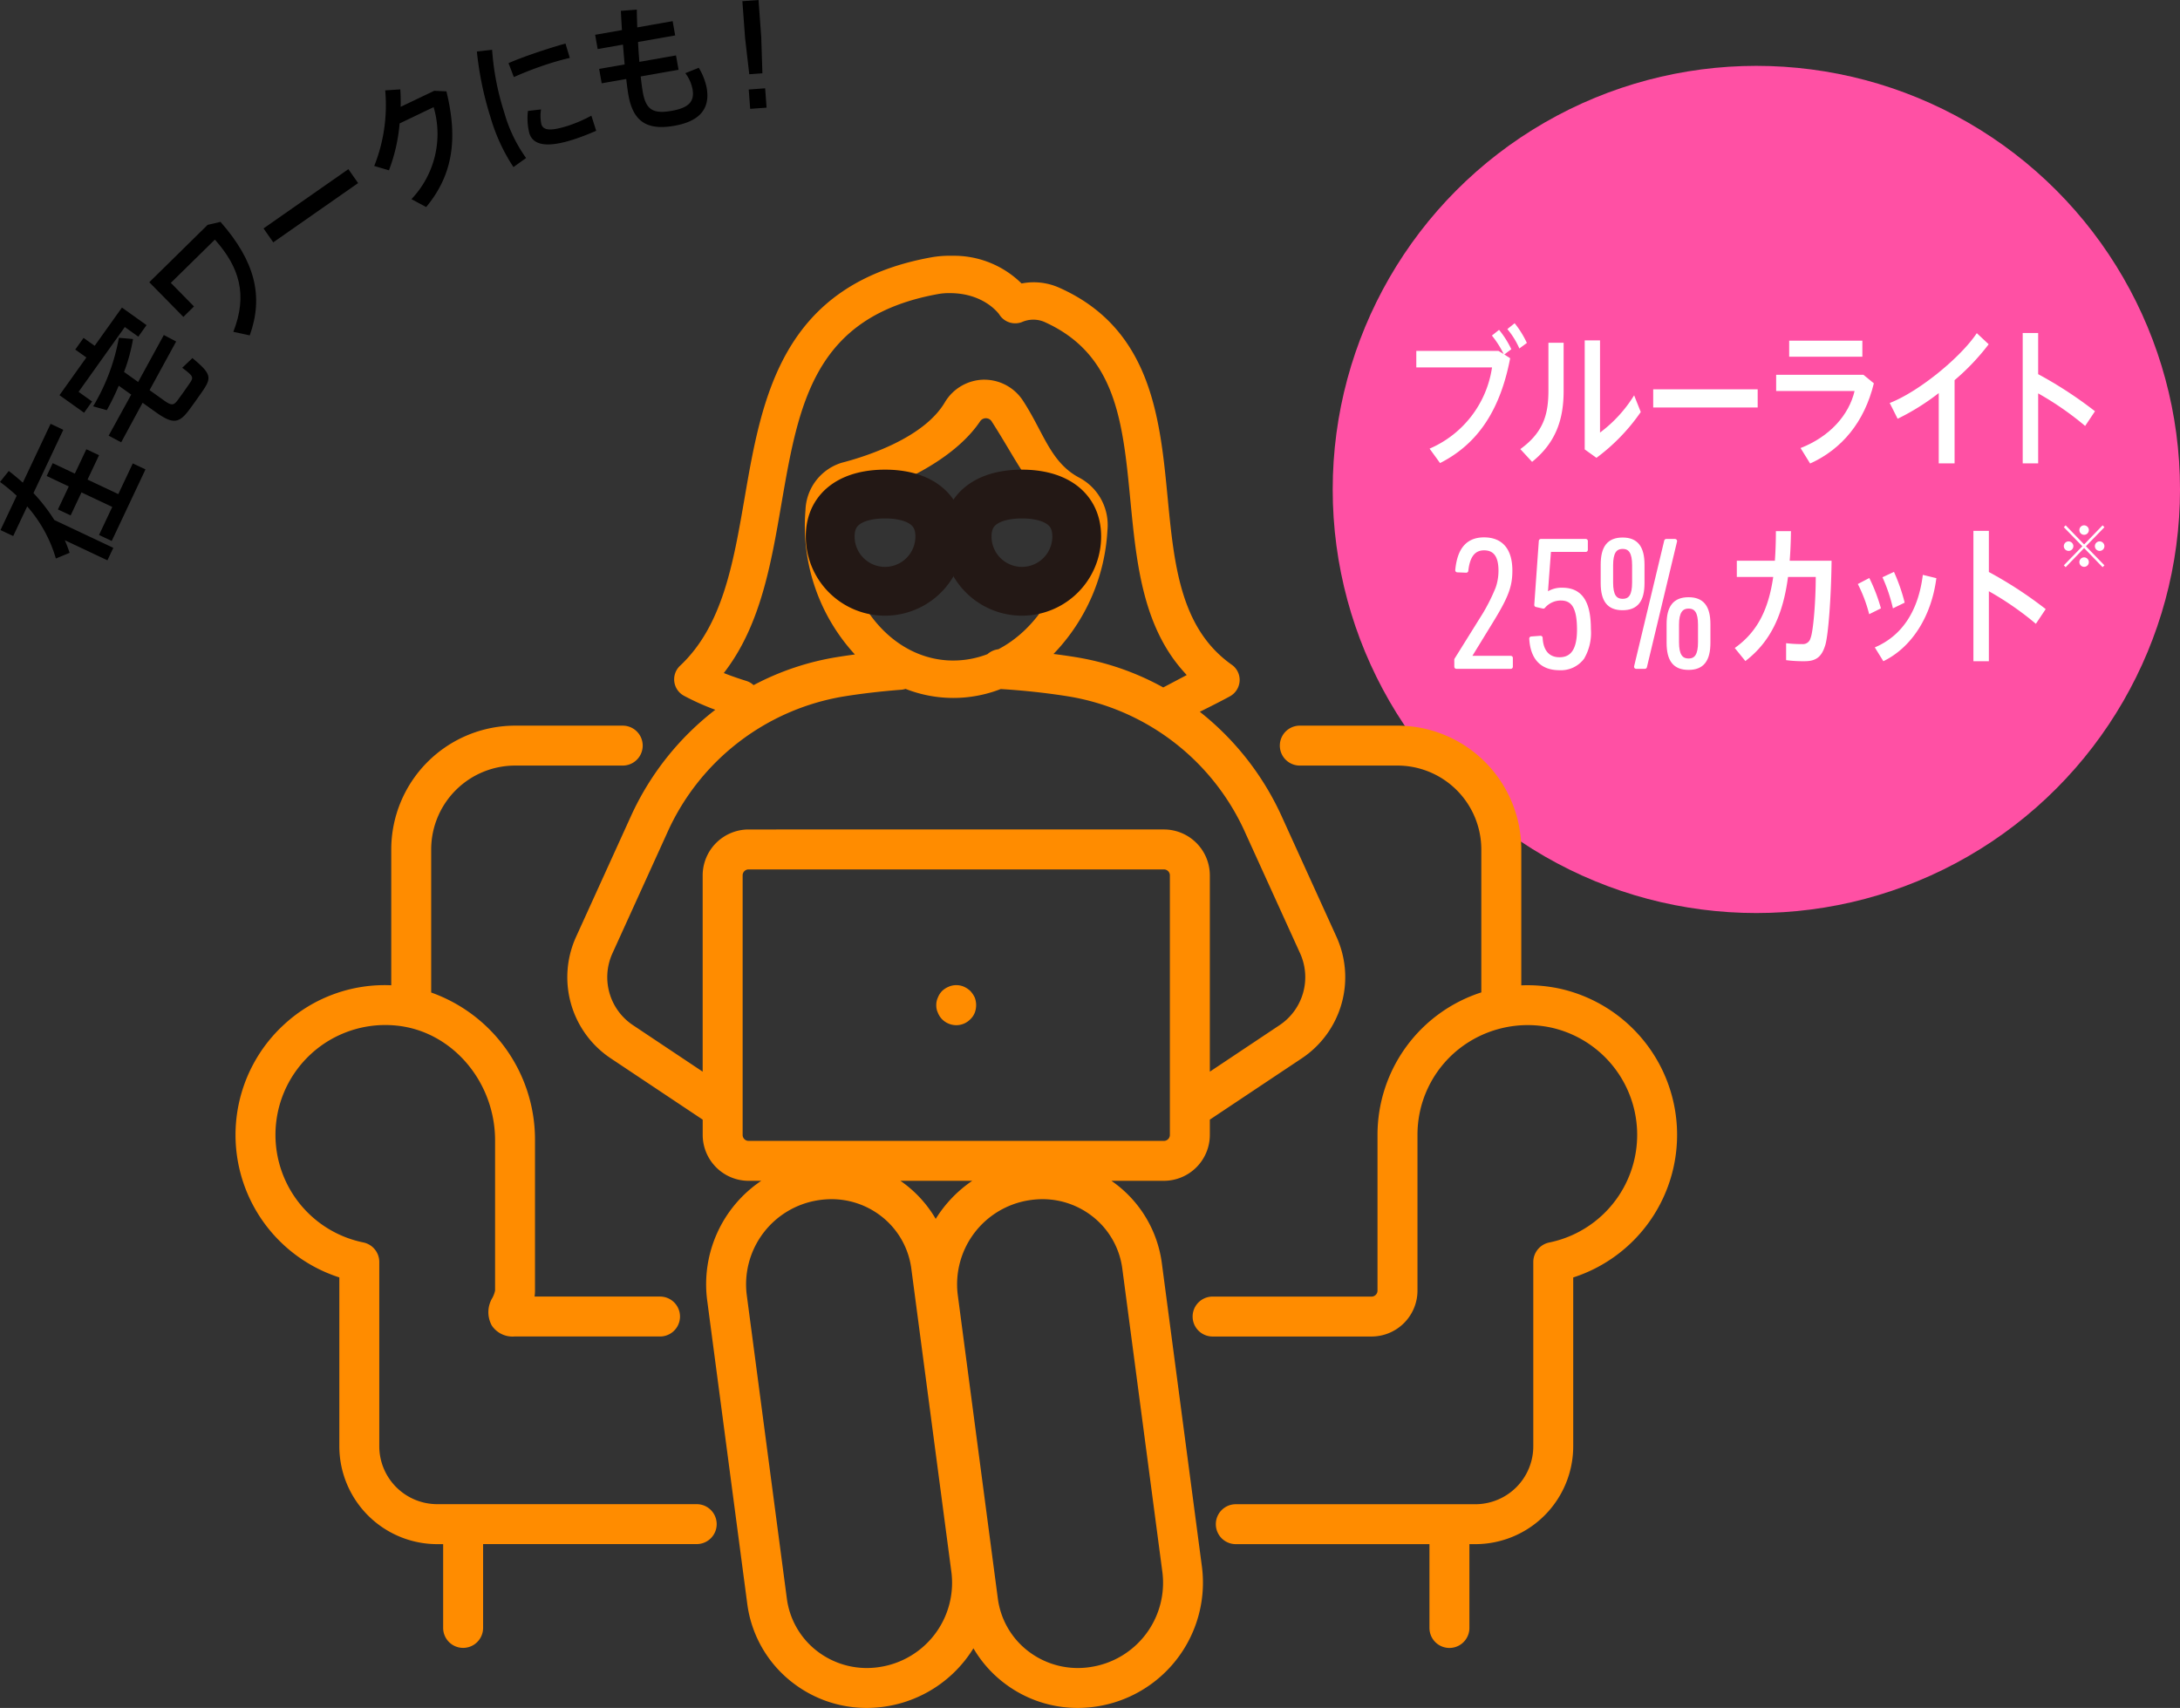 <svg xmlns="http://www.w3.org/2000/svg" width="328.719" height="257.573" viewBox="0 0 328.719 257.573">
  <rect x="0" y="0" width="328.719" height="257.573" fill="#333333" stroke="none"/>
  <g id="アートワーク_4" data-name="アートワーク 4" transform="translate(241.064 188.889)">
    <g id="グループ_2448" data-name="グループ 2448" transform="translate(-241.064 -188.889)">
      <g id="グループ_2425" data-name="グループ 2425">
        <path id="パス_38534" data-name="パス 38534" d="M17.086,112.449l-.887,1.882L9.776,111.3c.265.631.51,1.252.721,1.9l-2.071.86A20.648,20.648,0,0,0,4.1,106.2l-2.11,4.47-1.917-.9,2.443-5.177A26.562,26.562,0,0,0,0,102.513l1.321-1.655c.743.562,1.442,1.165,2.122,1.76l4.186-8.871,1.917.9-4.5,9.544a26.451,26.451,0,0,1,3.147,4.059Zm-.158-6.172-4.64-2.188-1.636,3.468-1.917-.9,1.637-3.469-3.336-1.573.912-1.934,3.336,1.574,1.735-3.676,1.917.9L13.2,102.155l4.64,2.189,2.182-4.625,1.917.9L16.85,111.41l-1.917-.9Z" transform="translate(0 -29.829)"/>
        <path id="パス_38535" data-name="パス 38535" d="M17.21,75.56l-1.675-1.195,1.252-1.756L18.462,73.8l4.11-5.765,3.711,2.647-1.241,1.74-2.037-1.452-6.969,9.774L18.073,82.2l-1.207,1.693-3.711-2.647Zm6.762,5.6-1.881-1.342a35.293,35.293,0,0,1-1.8,3.689l-2.06-.58a30.5,30.5,0,0,0,3.881-10.336l2.133.185a26.031,26.031,0,0,1-1.354,4.966l2.124,1.514,3.876-7.081,1.858.974-4.009,7.338,2.209,1.576c1.1.787,1.439.721,2.01-.043.539-.719,1.369-1.883,1.9-2.673.531-.816.483-.968-1.193-2.234l1.536-1.46c2.8,2.322,2.926,2.908,1.6,4.872-.625.914-1.511,2.157-2.127,2.984-1.514,2.014-2.45,2.12-4.987.31l-2-1.428L22.46,88.354l-1.893-1Z" transform="translate(-4.186 -21.649)"/>
        <path id="パス_38536" data-name="パス 38536" d="M43.75,49.075c5.2,5.916,6.538,11.2,4.413,17.12l-2.478-.535c2.195-5.6.919-9.761-2.782-13.908l-6.642,6.524,3.492,3.554-1.6,1.578-5.14-5.231,8.8-8.651Z" transform="translate(-10.503 -15.615)"/>
        <path id="パス_38537" data-name="パス 38537" d="M71.074,37.415l1.468,2.1L59.749,48.454l-1.469-2.1Z" transform="translate(-18.544 -11.905)"/>
        <path id="パス_38538" data-name="パス 38538" d="M91.811,19.986l1.839.084c1.754,7.154.986,12.577-3.051,17.447l-2.223-1.193a14.254,14.254,0,0,0,3.345-13.873l-5.129,2.457a25.894,25.894,0,0,1-1.608,7.07l-2.219-.654a24.76,24.76,0,0,0,1.654-11.4l2.277-.15c.055.82.076,1.7.053,2.631Z" transform="translate(-26.335 -6.293)"/>
        <path id="パス_38539" data-name="パス 38539" d="M107.508,20.708a49.725,49.725,0,0,1-2.045-9.872l2.3-.266a39.525,39.525,0,0,0,1.83,9.451,21.968,21.968,0,0,0,3.292,6.871l-1.908,1.366a27.617,27.617,0,0,1-3.462-7.53Zm8.717-10.3c.892-.284,1.844-.565,2.6-.783l.652,2.173c-.935.209-2.057.522-3.167.876a52.6,52.6,0,0,0-5.268,2.013l-.809-2.1c1.687-.739,3.941-1.525,5.979-2.174Zm7.232,12.38c-1.126.492-2.41.991-3.482,1.332-3.255,1.038-5.923,1.154-6.586-.926a9.041,9.041,0,0,1-.222-3.4l1.971-.228a6.071,6.071,0,0,0,.056,2.252c.329,1.03,1.669.959,4.069.194a21.07,21.07,0,0,0,3.466-1.506Z" transform="translate(-33.557 -3.063)"/>
        <path id="パス_38540" data-name="パス 38540" d="M136.071,10.395c-.09-.953-.17-1.951-.257-2.99L132,8.076l-.38-2.151,4.041-.711c-.061-1-.118-1.981-.162-2.9l2.407-.186c0,.882.042,1.78.066,2.68l5.336-.94.38,2.151-5.6.987c.049,1.045.132,2.065.2,3l5.525-.973L144.2,11.2l-5.712,1.006c.11.95.211,1.75.318,2.356.472,2.673,1.555,3.322,4.355,2.829,2.461-.434,3.485-1.325,3.147-3.246a5.787,5.787,0,0,0-1.089-2.434l2.028-.81a9.4,9.4,0,0,1,1.191,3.02c.583,3.3-1.234,5.084-4.879,5.726-4.116.725-6.214-.629-6.921-4.638-.108-.605-.217-1.448-.33-2.418l-3.7.652-.383-2.172Z" transform="translate(-41.88 -0.677)"/>
        <path id="パス_38541" data-name="パス 38541" d="M166.617,0l.41,5.582.175,5.471-1.98.146-.629-5.438L164.182.18Zm1,13.317.215,2.918-2.474.181-.215-2.917Z" transform="translate(-52.241)"/>
      </g>
      <path id="パス_38542" data-name="パス 38542" d="M344.637,375.014" transform="translate(-109.66 -119.326)" fill="none" stroke="#231815" stroke-miterlimit="10" stroke-width="8.57"/>
      <path id="パス_38543" data-name="パス 38543" d="M309.471,313.881" transform="translate(-98.471 -99.874)" fill="none" stroke="#231815" stroke-miterlimit="10" stroke-width="8.57"/>
      <g id="グループ_2432" data-name="グループ 2432" transform="translate(200.956 9.932)">
        <g id="グループ_2426" data-name="グループ 2426">
          <ellipse id="楕円形_53" data-name="楕円形 53" cx="63.882" cy="63.882" rx="63.882" ry="63.882" fill="#ff50a4"/>
        </g>
        <g id="グループ_2431" data-name="グループ 2431" transform="translate(12.606 38.816)">
          <g id="グループ_2428" data-name="グループ 2428">
            <g id="グループ_2427" data-name="グループ 2427">
              <path id="パス_38544" data-name="パス 38544" d="M325.61,75.665l.79.476a14.236,14.236,0,0,0-1.772-2.785l1.079-.861a14.044,14.044,0,0,1,1.848,2.922l-1.058.793.885.566c-1.425,7.406-4.582,12.774-10.572,15.809l-1.579-2.175a15.837,15.837,0,0,0,9.417-12.252H313.228V75.665Zm4.295-1.2-1.136.838a12.081,12.081,0,0,0-1.811-2.922l1.1-.884A14.5,14.5,0,0,1,329.9,74.465Z" transform="translate(-313.228 -71.498)" fill="#fff"/>
              <path id="パス_38545" data-name="パス 38545" d="M342.765,75.647v7.248c0,4.235-1.117,7.769-4.757,10.713l-1.772-1.925c3.621-2.627,4.237-5.435,4.237-8.9V75.647Zm5.488-.362V89.192a20.341,20.341,0,0,0,5.142-5.617l1,2.515A29.257,29.257,0,0,1,347.714,93l-1.771-1.269V75.285Z" transform="translate(-320.549 -72.703)" fill="#fff"/>
              <path id="パス_38546" data-name="パス 38546" d="M381.374,86.114v2.741H365.621V86.114Z" transform="translate(-329.899 -76.149)" fill="#fff"/>
              <path id="パス_38547" data-name="パス 38547" d="M405.966,80.494l1.579,1.291c-1.425,5.843-4.814,9.92-9.609,12.094l-1.444-2.332c4.41-1.722,7.3-4.983,8.146-8.607H392.813V80.494Zm-.154-5.142v2.423H394.777V75.352Z" transform="translate(-338.551 -72.724)" fill="#fff"/>
              <path id="パス_38548" data-name="パス 38548" d="M427.71,93.327h-2.388v-10.6a35.246,35.246,0,0,1-6.2,3.873l-1.194-2.377c4.429-1.722,10.726-6.908,13.132-10.533l1.791,1.676a34.363,34.363,0,0,1-5.142,5.414Z" transform="translate(-346.543 -72.195)" fill="#fff"/>
              <path id="パス_38549" data-name="パス 38549" d="M458.239,85.457l-1.483,2.22a45.737,45.737,0,0,0-7.086-4.914V93.316h-2.33V73.657h2.33v6.207A61.67,61.67,0,0,1,458.239,85.457Z" transform="translate(-355.901 -72.185)" fill="#fff"/>
              <path id="パス_38550" data-name="パス 38550" d="M389.707,121.948c.1-1.381.154-2.876.154-4.462h2.272c-.019,1.563-.077,3.058-.192,4.462h6.316c-.058,5.572-.5,11.234-.943,12.706-.52,1.721-1.33,2.446-3.1,2.446a19.59,19.59,0,0,1-2.811-.159v-2.559a19,19,0,0,0,2.426.136,1.175,1.175,0,0,0,1.252-.884c.423-1.019.79-5.616.79-9.241H391.69c-.732,5.527-2.523,9.694-6.431,12.684l-1.6-1.971c3.485-2.468,5.1-5.911,5.8-10.713h-5.489v-2.446Z" transform="translate(-335.639 -86.131)" fill="#fff"/>
              <path id="パス_38551" data-name="パス 38551" d="M412.606,127.418a25.857,25.857,0,0,1,1.752,4.575l-1.771.883a21.627,21.627,0,0,0-1.714-4.552Zm10.11.023c-.732,5.707-3.659,10.418-7.992,12.525l-1.289-2.084c4.255-1.812,6.6-5.707,7.24-10.939Zm-6.393-.951a27.612,27.612,0,0,1,1.617,4.643l-1.771.86a24.412,24.412,0,0,0-1.579-4.688Z" transform="translate(-344.298 -88.996)" fill="#fff"/>
              <path id="パス_38552" data-name="パス 38552" d="M447.338,129.22l-1.483,2.219a45.839,45.839,0,0,0-7.087-4.914v10.554h-2.33V117.42h2.33v6.206A61.7,61.7,0,0,1,447.338,129.22Z" transform="translate(-352.432 -86.11)" fill="#fff"/>
            </g>
          </g>
          <g id="グループ_2429" data-name="グループ 2429" transform="translate(97.642 30.478)">
            <path id="パス_38553" data-name="パス 38553" d="M456.712,122.511l-.274-.284,2.792-2.872-2.792-2.872.274-.284,2.785,2.881,2.785-2.881.275.284-2.793,2.872,2.793,2.872-.275.284-2.785-2.881Zm1.16-3.156a.718.718,0,1,1-.713-.736A.729.729,0,0,1,457.873,119.354Zm2.337-2.411a.714.714,0,1,1-.713-.745A.728.728,0,0,1,460.21,116.944Zm0,4.822a.714.714,0,1,1-.713-.736A.723.723,0,0,1,460.21,121.765Zm2.346-2.411a.718.718,0,1,1-.721-.736A.73.73,0,0,1,462.556,119.354Z" transform="translate(-456.438 -116.199)" fill="#fff"/>
          </g>
          <g id="グループ_2430" data-name="グループ 2430" transform="translate(6.042 32.607)">
            <path id="パス_38554" data-name="パス 38554" d="M322.089,137.456l4.272-6.85a28.476,28.476,0,0,0,1.954-3.929,8.059,8.059,0,0,0,.439-2.655c0-2.257-.83-3.372-2.491-3.372-1.562,0-2.442,1.115-2.686,3.372l-1.342-.053c.292-3.133,1.587-4.647,4.028-4.647,2.589,0,3.956,1.62,3.956,4.7,0,2.31-.562,3.849-2.857,7.593l-3.418,5.575h6.348v1.328h-8.2Z" transform="translate(-322.089 -119.322)" fill="#fff" stroke="#fff" stroke-linecap="round" stroke-linejoin="round" stroke-width="0.629"/>
            <path id="パス_38555" data-name="パス 38555" d="M340.112,119.673h6.764V121h-5.542l-.513,6.877a3.755,3.755,0,0,1,2.515-.85c2.734,0,4,1.859,4,5.921a7.384,7.384,0,0,1-.977,4.3,4.045,4.045,0,0,1-3.442,1.593c-2.637,0-4.078-1.514-4.248-4.46l1.392-.106c.1,2.071,1.123,3.239,2.857,3.239,1.978,0,2.954-1.46,2.954-4.46,0-3.318-.83-4.726-2.759-4.726a3.456,3.456,0,0,0-2.637,1.222l-1.05-.239Z" transform="translate(-327.366 -119.434)" fill="#fff" stroke="#fff" stroke-linecap="round" stroke-linejoin="round" stroke-width="0.629"/>
            <path id="パス_38556" data-name="パス 38556" d="M354.468,123.158c0-2.628.927-3.8,3-3.8,2.052,0,2.979,1.2,2.979,3.8v2.735c0,2.628-.927,3.8-3,3.8-2.052,0-2.979-1.169-2.979-3.8Zm4.737.053c0-1.885-.537-2.761-1.734-2.761-1.22,0-1.758.876-1.758,2.761v2.628c0,1.912.537,2.761,1.758,2.761,1.2,0,1.734-.85,1.734-2.761Zm4.835-3.637h1.319l-4.542,18.957H359.5Zm.366,12.558c0-2.6.928-3.77,3-3.77,2.051,0,2.979,1.167,2.979,3.77v2.761c0,2.628-.928,3.8-2.979,3.8-2.075,0-3-1.168-3-3.8Zm4.737.053c0-1.885-.537-2.735-1.734-2.735s-1.758.876-1.758,2.735v2.654c0,1.885.537,2.761,1.758,2.761,1.2,0,1.734-.876,1.734-2.761Z" transform="translate(-332.392 -119.334)" fill="#fff" stroke="#fff" stroke-linecap="round" stroke-linejoin="round" stroke-width="0.629"/>
          </g>
        </g>
      </g>
      <g id="グループ_2447" data-name="グループ 2447" transform="translate(35.512 38.574)">
        <path id="合体_10" data-name="合体 10" d="M116.02,215.334a17.986,17.986,0,0,1-4.749-5.327A18.917,18.917,0,0,1,95.178,219,18.174,18.174,0,0,1,84.2,215.334a17.929,17.929,0,0,1-7.039-12.078l-6.05-45.815a18.8,18.8,0,0,1,8.164-17.935H77.371a6.935,6.935,0,0,1-6.924-6.927v-2.3l-13.831-9.222a14.7,14.7,0,0,1-5.248-18.38l8.207-18.057A42.478,42.478,0,0,1,72.344,68.468a37.022,37.022,0,0,1-4.725-2.115v0a2.809,2.809,0,0,1-.588-4.522c6.406-6.018,8.016-15.363,9.728-25.267C79.365,21.433,82.318,4.287,104.992.221A15.732,15.732,0,0,1,108.048,0a14.519,14.519,0,0,1,10.3,4l.18.174.245-.042a9.422,9.422,0,0,1,5.406.67C138.1,10.976,139.4,24.475,140.547,36.392c.982,10.181,1.908,19.794,9.673,25.281a2.792,2.792,0,0,1,1.189,2.458,2.842,2.842,0,0,1-1.47,2.313c-.809.443-2.7,1.426-4.532,2.325a42.511,42.511,0,0,1,12.384,15.851L166,102.676a14.7,14.7,0,0,1-5.248,18.377l-13.834,9.224v2.3a6.935,6.935,0,0,1-6.925,6.927h-7.915q.287.2.569.412A17.933,17.933,0,0,1,139.69,152l6.05,45.815A18.9,18.9,0,0,1,126.993,219,18.158,18.158,0,0,1,116.02,215.334Zm13.389.474h-.034Zm-31.814,0H97.56Zm22.148-73.384A12.834,12.834,0,0,0,108.9,156.653l6.046,45.815a11.961,11.961,0,0,0,4.694,8.054,12.273,12.273,0,0,0,9.285,2.309A12.839,12.839,0,0,0,139.773,198.6l-6.05-45.816a11.957,11.957,0,0,0-4.694-8.058,12.193,12.193,0,0,0-7.364-2.451A12.982,12.982,0,0,0,119.743,142.424Zm-31.815,0a12.84,12.84,0,0,0-10.847,14.229l6.05,45.815a11.957,11.957,0,0,0,4.691,8.054,12.285,12.285,0,0,0,9.289,2.309A12.842,12.842,0,0,0,107.959,198.6l-6.05-45.816a11.965,11.965,0,0,0-4.695-8.058,12.193,12.193,0,0,0-7.364-2.451A12.985,12.985,0,0,0,87.928,142.424Zm12.906-2.506a18,18,0,0,1,4.748,5.329,19.111,19.111,0,0,1,5.507-5.741H100.264Q100.553,139.706,100.834,139.918ZM76.469,93.442v39.137a.9.9,0,0,0,.9.905h62.623a.9.9,0,0,0,.9-.905V93.442a.9.9,0,0,0-.9-.9H77.371A.9.9,0,0,0,76.469,93.442Zm63.525-6.924a6.934,6.934,0,0,1,6.925,6.924v29.6l10.495-7a8.7,8.7,0,0,0,3.1-10.879l-8.21-18.055a35.538,35.538,0,0,0-26.643-20.646c-3.316-.533-6.772-.909-10.276-1.122a19.68,19.68,0,0,1-14.345-.022,3.016,3.016,0,0,1-.681.131c-2.952.225-5.866.563-8.663,1.012A35.539,35.539,0,0,0,65.057,87.109L56.85,105.168a8.692,8.692,0,0,0,3.1,10.875l10.492,7v-29.6a6.934,6.934,0,0,1,6.924-6.924Zm-13.375-26A40.6,40.6,0,0,1,139.891,65.1l3.539-1.867-.456-.512c-6.212-6.932-7.135-16.518-8.034-25.8C133.8,25.046,132.807,14.793,121.9,9.946a4.237,4.237,0,0,0-3.291.042,2.831,2.831,0,0,1-3.453-1.155c-.09-.131-2.326-3.2-7.436-3.2h-.011a9.066,9.066,0,0,0-1.69.125C87.2,9.13,84.927,22.284,82.3,37.515,80.787,46.309,79.217,55.4,74.025,62.4l-.395.528.619.239c.844.322,1.777.639,2.769.947a2.78,2.78,0,0,1,1.1.639,40.591,40.591,0,0,1,12.633-4.238q1.308-.209,2.644-.388a28.641,28.641,0,0,1-7.45-21.754,7.735,7.735,0,0,1,5.475-7.163c3.613-.933,12.352-3.7,15.543-9.112a6.975,6.975,0,0,1,5.832-3.412h.048c.132,0,.433.007.533.017a6.966,6.966,0,0,1,5.369,3.156c1,1.539,1.763,3,2.444,4.29,1.638,3.108,3.053,5.79,6.174,7.387a8.085,8.085,0,0,1,4.114,7.861A29.114,29.114,0,0,1,123.49,59.9l-.148.15Q125,60.258,126.619,60.517Zm-14.309-35.6c-4,6-12.981,10.087-19.463,11.757l-.124.042a2.353,2.353,0,0,0-1.152,2.033c-.77,11.646,6.282,21.63,15.722,22.262.315.021.63.028.941.028a14.4,14.4,0,0,0,5.152-.961,3.032,3.032,0,0,1,1.639-.738c5.909-3.078,10.262-10.032,10.815-18.31a2.625,2.625,0,0,0-1.061-2.464c-3.72-1.905-5.711-5.248-8.239-9.486-.75-1.255-1.6-2.679-2.555-4.159a1.043,1.043,0,0,0-1.676,0Zm67.722,182.027V194.3h-29.2a3.011,3.011,0,0,1,0-6.022h36.126a8.742,8.742,0,0,0,8.732-8.732V151.754a3.008,3.008,0,0,1,2.413-2.948,16.57,16.57,0,0,0,.28-32.409,16.768,16.768,0,0,0-14.032,3.325,16.5,16.5,0,0,0-6.123,12.857v23.483a6.933,6.933,0,0,1-6.924,6.924H147.333a3.011,3.011,0,0,1,0-6.022H171.3a.9.9,0,0,0,.9-.9V132.579a22.576,22.576,0,0,1,15.653-21.489V89.528a12.657,12.657,0,0,0-12.643-12.646H160.483a3.011,3.011,0,1,1,0-6.022h14.733a18.688,18.688,0,0,1,18.665,18.667v20.5a23.318,23.318,0,0,1,5.731.482,22.591,22.591,0,0,1,2.1,43.571v25.468A14.773,14.773,0,0,1,186.957,194.3h-.9v12.642a3.011,3.011,0,0,1-6.023,0Zm-148.722,0V194.3h-.9a14.773,14.773,0,0,1-14.755-14.754V154.074a22.583,22.583,0,0,1-8.259-38.206,22.33,22.33,0,0,1,16.089-5.852V89.528A18.688,18.688,0,0,1,42.148,70.861H58.389a3.011,3.011,0,0,1,0,6.022H42.148A12.657,12.657,0,0,0,29.506,89.528v21.579a23.545,23.545,0,0,1,15.654,22.314v22.64a6.254,6.254,0,0,1-.066.9h18.92a3.011,3.011,0,0,1,0,6.022H42.047a3.759,3.759,0,0,1-3.4-1.649,4.179,4.179,0,0,1,.1-4.2,4.228,4.228,0,0,0,.394-1.079v-22.64c0-8.27-5.639-15.415-13.132-17.045-.087-.014-.171-.031-.255-.053a15.253,15.253,0,0,0-1.533-.226,16.562,16.562,0,0,0-4.954,32.707,3.008,3.008,0,0,1,2.413,2.948v27.791a8.742,8.742,0,0,0,8.733,8.732H69.545a3.011,3.011,0,0,1,0,6.022H37.333v12.642a3.011,3.011,0,1,1-6.022,0Zm75.241-91.793a2.978,2.978,0,0,1-.639-.989,2.534,2.534,0,0,1-.245-1.134,2.662,2.662,0,0,1,.245-1.168,3.005,3.005,0,0,1,.639-.992,3.246,3.246,0,0,1,.989-.636,2.9,2.9,0,0,1,2.3,0,3.533,3.533,0,0,1,.954.636,3.813,3.813,0,0,1,.674.992,3.253,3.253,0,0,1,0,2.3,2.752,2.752,0,0,1-.674.989,2.955,2.955,0,0,1-2.123.885A3.02,3.02,0,0,1,106.551,115.148Z" transform="translate(0)" fill="#ff8c00"/>
        <g id="グループ_2446" data-name="グループ 2446" transform="translate(89.674 35.936)">
          <path id="パス_38571" data-name="パス 38571" d="M200.134,115.681a8.263,8.263,0,0,1-16.526,0c0-4.563,3.7-6.4,8.263-6.4S200.134,111.118,200.134,115.681Z" transform="translate(-183.608 -109.283)" fill="none" stroke="#231815" stroke-linejoin="round" stroke-width="7.359"/>
          <path id="パス_38572" data-name="パス 38572" d="M230.414,115.681a8.263,8.263,0,0,1-16.526,0c0-4.563,3.7-6.4,8.263-6.4S230.414,111.118,230.414,115.681Z" transform="translate(-193.243 -109.283)" fill="none" stroke="#231815" stroke-linejoin="round" stroke-width="7.359"/>
          <line id="線_261" data-name="線 261" x2="4.119" transform="translate(16.526 6.398)" fill="none" stroke="#231815" stroke-miterlimit="10" stroke-width="7.359"/>
        </g>
      </g>
    </g>
  </g>
</svg>
